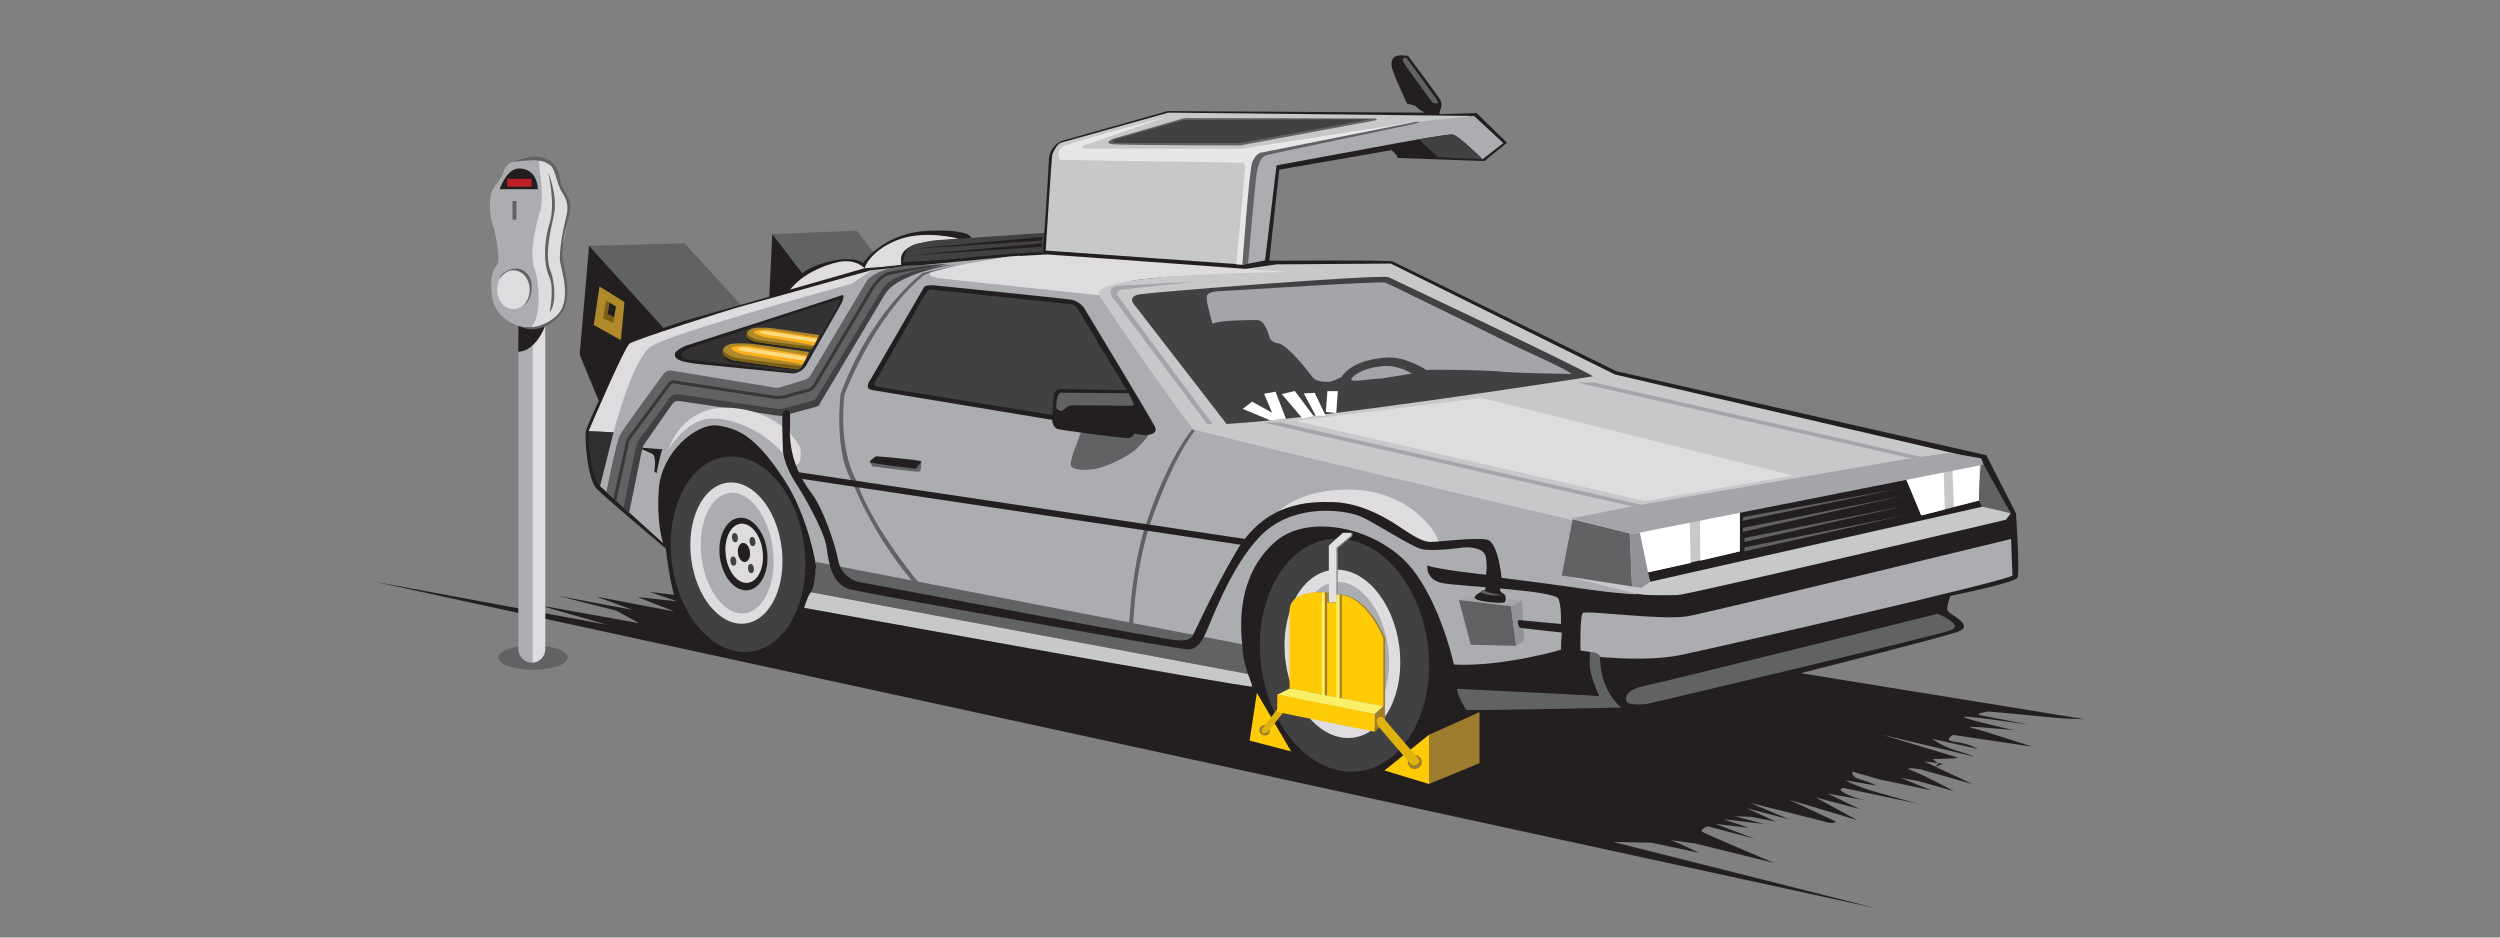 <?xml version="1.0" encoding="utf-8"?>
<!-- Generator: Adobe Illustrator 16.0.0, SVG Export Plug-In . SVG Version: 6.00 Build 0)  -->
<!DOCTYPE svg PUBLIC "-//W3C//DTD SVG 1.1//EN" "http://www.w3.org/Graphics/SVG/1.1/DTD/svg11.dtd">
<svg version="1.1" id="Layer_3" xmlns="http://www.w3.org/2000/svg" xmlns:xlink="http://www.w3.org/1999/xlink" x="0px" y="0px"
	 width="800px" height="300px" viewBox="0 0 800 300" enable-background="new 0 0 800 300" xml:space="preserve">
<rect x="0" y="0" width="800" height="300" fill="#808080" stroke="none"/>
<g>
	<polygon fill="#616264" points="247.125,74.917 274.125,73.792 282.125,84.167 257.875,91.417 	"/>
	<polygon fill="#231F20" points="246.125,95.667 247.125,74.917 259.75,91.417 	"/>
</g>
<g>
	<polygon fill="#616264" points="188.5,78.667 219.083,77.833 237.083,97.583 212,105 	"/>
	<path fill="#231F20" d="M192.167,129.667L185.5,113.5l3-34.833l24,26.5C212.5,105.167,194.5,125.833,192.167,129.667z"/>
	<g>
		<polygon fill="#B0892B" points="191.833,91.667 199.833,96.667 198.667,108.833 190,104 		"/>
		<polygon fill="#7A6017" points="193.947,96.167 197.167,98.06 196.22,103.364 193,101.848 		"/>
		<polygon fill="#231F20" points="195.057,96.917 197.083,98.109 196.487,101.447 194.46,100.493 		"/>
	</g>
</g>
<g>
	<g>
		<path fill="#231F20" d="M252,93.167c0,0,1.833-6.167,11.5-9s12.667,0,12.667,0s6.5-9.833,21.167-10.333s13.5,2.667,13.5,2.667
			l0.333,6.5L277.5,88L252,93.167z"/>
		<path fill="#DEDCDF" d="M276.667,85.833c0,0-2.833-3.167-8.333-2s-12,4.333-15.5,8.833L276.667,85.833z"/>
		<path fill="#DEDCDF" d="M276.667,85.833c0,0,1.333-5.167,10-8.833s20-0.667,20-0.667S295,77.667,293.5,78s-5.333,2-5.167,5v2
			L276.667,85.833z"/>
	</g>
	<g>
		<path fill="#414042" d="M334.333,74.5l-34.5,2.333c0,0-8.833,0.833-9.833,3.5s-1,3.5-1,3.5l45.5-2.167L334.333,74.5z"/>
		<polygon fill="#231F20" points="333.5,75.833 291.667,79.667 333.333,77 		"/>
		<polygon fill="#231F20" points="333.5,77.833 291.667,81.667 333.333,79 		"/>
	</g>
</g>
<path fill="#231F20" d="M213.083,175.583c0,0-19.083-16.083-22.083-19.083s-4-16.084-3.5-18.584s10.75-24.25,13.75-27.5
	s17.75-7.75,17.75-7.75s57-16.25,59.5-16.75c0,0,45.583-5.667,56.583-5.167c5.99,0.272,5.809-1.473,64.167,2.5l9.5,0.167
	c0,0,35.625-0.25,36.875,0.25s71.625,35.125,71.625,35.125l118.375,26.875l9.5,18.625c0,0,1.25,18.75,0.5,20.5
	s-21.5,5.875-21.5,5.875s-1.375,3.5-0.875,4.75s9,4.75,3.25,6.75s-50.25,13.25-50.25,13.25l91,14.75c0,0-7.75-0.25-9.75-0.5
	s-21.25-2-21.25-2s-5,0.75-2.25,1.25s15.25,3,15.25,3s-20-3-20.75-2.5s16,4.25,16,4.25s-17.5-1.75-13.5-0.75s19.25,6,19.25,6
	l-25.25-3.75c0,0-3.5,1.75,0.75,2.25s7.25,2.25,7.25,2.25l-14.75-3.25c0,0,3.5,2.5,7.75,3.75s6,2,6,2l-29.5-7l24,7.25l-0.75,0.25
	l-7.25,0.25l1.75,1.5l-1,1l2.5-1l-6-0.75l15.5,7.25l-16.75-4.75c0,0-6.5-1-2.5,0.5s13.25,6.5,13.25,6.5l-11.5-3.25l-5.5-1l9.75,4
	l-16.5-3.5l-8.75-2.5c0,0-0.5,1.75,2.5,2.5s5.25,2,5.25,2l-10-1.75c0,0,2.25,1.25,5.75,2.5s17.5,5,17.5,5l-23.75-5
	c0,0-2.75,0.25,1,2s7.75,2.25,7.75,2.25l-14-2.5c0,0,2.25,1,4.75,2.25s5.75,2.75,5.75,2.75l-14.25-3.75l13.25,7.25l-21.75-6.5
	c0,0,13,6,14.5,6.75s-1.5,0.75-2.25,0.5s-4.75-1.25-4.75-1.25l-20-5l12.5,5.25l-7.75-2l-5.75-1.5l9.25,4.25l-7.75-1.5l-5.5-0.25
	l9.5,2.5l-13-1.5l8.25,2.75l-10.75-1.25l12.5,4.75l-15-4c0,0-2.75,1-1.75,1.75s23,10,23,10l-25.25-6.25c0,0-9-1.25-7.75-1s9,4,9,4
	l-15.25-3.25l-12.25-0.25l84.25,21.25l-200-43.5l-280.5-61l74.25,13.75l-21.75-6.25l32,5.75l-7.25-4l-18.75-4.75l24,4.5l-11.75-4.25
	l25,4.75l-11.667-4.583l12.583,1.333l-8.833-3l7.833,0.917C215.667,190.333,214,184.333,213.083,175.583z"/>
<path fill="#ABADB0" d="M261.167,181.167c0,0-2.364-15.797-10.333-27.833c-8.167-12.333-13.5-16.167-21.167-17.167
	c-6.856-0.894-18,8.667-18.833,20.167s1.354,17.458,1.354,17.458L192,155.542c0,0,0.542-14.75,3.875-20.75
	s6.208-21.833,11.125-24.75s62.125-19.5,62.125-19.5L279,86.417c0,0,44.667-4.417,47-4.583s26,12.417,26,12.417l29.833,42.417
	L504.167,166l-3.334,17.833c0,0,23.5,5.666,23.167,6.333s-19.333-1.667-21.333-2s-2.5,6.001-2.5,9.167s-0.5,9.666-0.667,10.583
	s-25.167,7.75-34.25,4.75c0,0-5.251-24.499-17.417-34.833S417.5,165.5,408.5,173s-12.5,19.334-11,33.167c0,0,0,1.668-3.333,1.334
	S261,183,261,183L261.167,181.167z"/>
<path fill="#DEDCDF" d="M458.75,174.667c0,0-4-0.25-8-3.25s-22.75-13.25-35.25-8.5c0,0-5.5,1.5-10.75,6.25c0,0,5-12.75,27.5-12.5
	S464.5,177.167,458.75,174.667z"/>
<path fill="#231F20" d="M210.125,151.417c0,0,1.25-6.75,1.875-7.625l-7.833-0.625l4.708,2.125c0,0,1.25,0.875,0.5,5.625
	L210.125,151.417z"/>
<polygon fill="#A3A5A8" points="466.834,192 470,190.792 487,192.167 483.5,194 "/>
<polygon fill="#616264" points="483.5,194 485.167,206.667 470.667,206.333 466.834,192 "/>
<polygon fill="#919396" points="487,192.167 487.75,204.917 485.167,206.667 483.5,194 "/>
<path fill="#231F20" d="M269.5,96.667c0,0,1-2.667-0.167-2.167s-50,16.167-50,16.167s-3.333,1.5-3.333,2.5s-0.5,2.5,7.667,3.333
	s30,3,30,3s2.833,0,4.333-2.667S269.5,96.667,269.5,96.667z"/>
<path fill="#333132" d="M253.625,119l-34.792-4.125c0,0-1.375-0.833-0.625-1.833s4.958-2.5,4.958-2.5l43.542-14.292
	c0,0,2.875-1.208,2.125,0.25s-12,21.698-13.208,22.073S253.625,119,253.625,119z"/>
<path fill="#616264" d="M261.167,179.833c0,0-0.167,7.334-1.667,9.667l139.833,26.166c0,0-1.667-4.5-1.833-9.5L261.167,179.833z"/>
<path fill="#616264" d="M381.5,137.417c0,0-7.5,8.417-14.833,30.417c0,0-4.5,11.834-5.5,35l1.333,0.833c0,0,0-18.5,5.333-35.333
	c0,0,6.667-20.334,14.5-30.5L381.5,137.417z"/>
<path fill="#616264" d="M346,138c0,0-1.5,4.333-2,5.5s-1.5,4.166-1.333,5.333s2.667,1.833,7,1.333s12.167-4.5,14.5-7
	s4.167-4.417,3.167-5S346.667,137.333,346,138z"/>
<path fill="#231F20" d="M295.667,91.917L278.5,121.583c0,0-2.25,2.75,0.667,3.25s87,14.417,87,14.417s4.75,0.083,3.417-2.667
	s-22.75-38.167-22.75-38.167s-1.583-2.083-4-2.5s-43.667-4.583-43.667-4.583S296.25,91,295.667,91.917z"/>
<path fill="#414042" d="M342.25,97.333L298,92.667c0,0-1.083-0.167-2.167,1.833s-15.75,27.667-15.75,27.667s-0.917,1.333,0.75,1.583
	s85.5,13.833,85.5,13.833s2.083,0,0.75-2s-22.25-36.833-22.25-36.833S343.833,97.167,342.25,97.333z"/>
<path fill="#C7C8CA" d="M643.5,164.292c0,0-0.302-0.258-1.875-2.75c-1.419-2.247-7.875-14.5-7.875-14.5l-116.958-27.199l-71.75-35.5
	l-36.5,0.25L397.5,86.167c0,0-47.708,4.176-47.208,5.926s29.75,44,31.75,45.25s122.75,29.5,122.75,29.5l-4.5,17.25l22.75,5.75
	c0,0,8.75,2.25,19.75,0.25s98.5-23,98.5-23L643.5,164.292z"/>
<path fill="#616264" d="M634,147.417l9.5,16.875c0,0-6.5-1.625-9.25-2.125c-3.111-0.565-0.5-0.75-1-2S634,147.417,634,147.417z"/>
<polygon fill="#231F20" points="528,186.167 634.25,162.167 633.25,160.167 615.001,164.917 610,153.417 556.75,163.167 
	556.75,176.417 527.25,183.167 "/>
<path fill="#DEDCDF" d="M279,86.417l-6.5,4.375c0,0-58.25,15.875-64.25,20.125s-11.917,27.417-11.917,27.417l-8-0.333
	c0,0,11.417-26.833,13.167-28.083s31.625-10.75,34.375-11.5S279,86.417,279,86.417z"/>
<path fill="#302E2F" d="M188.333,138l8,0.333c0,0-4.104,16.354-4.271,17.021s-1.396-0.854-2.229-4.188S188.167,141.917,188.333,138z
	"/>
<path fill="#616264" d="M620,196.417c0,0,8.75,3.5,4.25,5.25s-96.75,23.5-96.75,23.5s-6.25,1-7-0.75s0.75-4,6-5
	S620,196.417,620,196.417z"/>
<path fill="#ABADB0" d="M506,195.167c0,0-2.5,13-0.5,14s21,2.75,32,0.5s104.75-23.75,106.5-25.5c0,0-0.5-11.5-0.5-13.25
	s-1.25-0.5-2,0.25s-95.25,24-102.5,24.25S506,193.417,506,195.167z"/>
<path fill="#616264" d="M509,208.667c0,0,3,0,3,1.75s0.25,10.25,6.75,16c0,0-45.5,1-49.5,0.75c0,0-3.25-4.75-3-7.25l45.5,2.75
	C511.75,222.667,507.5,215.667,509,208.667z"/>
<polygon fill="#FFFFFF" points="527.25,183.167 541.001,180.167 540.75,166.917 523.75,169.667 "/>
<polygon fill="#616264" points="522.25,187.667 499.75,184.167 503.25,166.167 521.5,170.667 "/>
<polyline fill="#919396" points="521.5,170.667 522.25,187.667 525.25,188.167 528,186.167 524.75,170.417 522.25,170.917 "/>
<polygon fill="#FFFFFF" points="544,166.417 544.084,179.417 556.75,176.417 556.75,163.167 "/>
<polygon fill="#FFFFFF" points="610,153.417 614.75,164.917 622.334,163 622,150.417 "/>
<polygon fill="#FFFFFF" points="624.75,149.917 625.25,162.167 633.25,160.167 633.5,148.167 "/>
<polygon fill="#A3A5A8" points="522.25,170.917 502.75,165.917 522.75,161.917 609.75,146.917 623.5,144.917 634,146.667 
	634.75,148.667 "/>
<polygon fill="#616264" points="607.25,156.417 558,165.417 557.5,166.667 "/>
<polygon fill="#616264" points="557.75,168.917 557.75,170.167 608.75,158.667 "/>
<polygon fill="#616264" points="558.25,172.167 558.25,173.417 609.25,161.917 "/>
<polygon fill="#616264" points="558.25,175.167 558.25,176.417 609.25,164.917 "/>
<polygon fill="#A3A5A8" points="524.75,161.417 409.5,135.167 404,135.167 524,162.417 "/>
<polygon fill="#A3A5A8" points="625.5,148.667 510.25,122.417 504.75,122.417 624.75,149.667 "/>
<path fill="#A3A5A8" d="M382,90.167l-23,2.5c0,0-2.25,0.25-1.25,2s30.25,41,30.25,41h-1.75L356,95.167c0,0-2.25-3.5,2-3.75
	S382,90.167,382,90.167z"/>
<path fill="#414042" d="M509.75,120.417c0,0-85.75,13.5-117.25,15.25l-29-37.5c0,0-3.5-3.25,1.25-4s74-6.25,79.5-5.5
	C444.25,88.667,505.75,117.667,509.75,120.417z"/>
<path fill="#A3A5A8" d="M502.75,119.667c0,0-18-0.25-22.5-0.75s-22-0.75-23.75-0.5c0,0-6.75-4.5-13-4s-11.5,2.25-14.25,6.25
	c0,0-3,1.5-3.75,1.5s-4.25,0.25-5.5-1.5s-8-10.25-10.75-10.75c0,0-2.5-0.25-3-2s-1.75-5.5-4-5.5s-12.5,0-14.25,1.25
	c0,0-1.75-6.25-1.75-7.25s-1.25-3,4-3.25s51.5-3.25,53-2.75s42.5,20.75,42.5,20.75S503.5,119.167,502.75,119.667z"/>
<path fill="#A3A5A8" d="M441.996,121.129l9.754-1.584c0,0-4.218-2.903-9.49-2.375s-8.7,2.375-9.755,3.959
	C431.451,122.713,438.832,121.129,441.996,121.129z"/>
<path fill="#231F20" d="M367.333,138.167c0,0-3.167,0.417-4.333,0.25c0,0-0.167,1.75-2.25,1.75s-21.25-2.5-22.417-2.917
	s-1.75-2.167-1.667-3.667s0.583-7.5,0.583-7.5s0.5-1.666,2.5-1.583s20.75,0.333,20.75,0.333s2.25-0.333,2.25,1.667l3.667,7.5
	C366.417,134,368.833,135.917,367.333,138.167z"/>
<path fill="#616264" d="M361.167,125.833l-21.667-0.167c0,0-1.5-0.167-1.5,4.917c0,0,0.75,0.917,1.583,0.917s1.917-1.583,2.75-1.75
	s14.75,0.083,16.667,0.083s4.167,0.167,3.833-0.583S361.167,125.833,361.167,125.833z"/>
<path fill="#C7C8CA" d="M257.333,194.5c0,0,1.167-4,2.167-5l139.833,26.166c0,0,1.333,3.166,1.333,4S257.333,194.5,257.333,194.5z"
	/>
<path fill="#616264" d="M294.833,147.667c0,0,0,3-0.583,3.25s-15.083-1.667-15.083-1.667l-0.833-1.417L294.833,147.667z"/>
<path fill="#231F20" d="M280.333,146c0,0-2,1.333-2,1.833S293,150,293,150s1.667-1.833,1.833-2.333S280.333,146,280.333,146z"/>
<g>
	<path fill="#231F20" d="M231.37,113.497c0,0,0.131,2.087,3.297,2.503s20.667,2.542,20.667,2.542s0.458-0.292,0.875-1.208
		S231.37,113.497,231.37,113.497z"/>
	<g>
		<path fill="#B0892B" d="M255.174,118.15c0,0-19.708-2.665-20.543-2.903c-0.835-0.239-3.5-1.333-3.381-2.466
			c0.05-0.474,0.147-1.317,0.596-1.71c0.955-0.835,1.869-0.955,2.625-1.094c0.756-0.14,4.653-0.179,7.159,0.179
			s17.242,2.506,17.242,2.506S256.725,118.15,255.174,118.15z"/>
		<path fill="#FCAF21" d="M258.336,113.735c0,0-18.139-2.967-18.853-3.022c-3.102-0.239-5.456,0.284-5.528,0.755
			c-0.119,0.776,3.381,1.989,5.648,2.228s17.301,2.903,17.301,2.903L258.336,113.735z"/>
		<path fill="#FFDB7F" d="M236.122,111.567c0,0-0.458,0.577,3.918,1.173c3.227,0.44,17.381,2.705,17.381,2.705l0.656-1.253
			l-19.271-2.983C238.807,111.209,237.017,110.911,236.122,111.567z"/>
		<path fill="#7A6017" d="M256.467,117.155c0,0-0.636,1.153-1.432,1.074c-0.796-0.079-20.404-2.903-20.404-2.903
			s-2.744-0.875-3.261-1.829c0,0-0.278-0.478,0-1.393c0,0,1.193,1.988,5.489,2.625S256.467,117.155,256.467,117.155z"/>
	</g>
</g>
<g>
	<path fill="#231F20" d="M239.017,107.886c0,0,0.11,1.754,2.771,2.104c2.66,0.35,17.362,2.135,17.362,2.135s0.385-0.245,0.735-1.015
		C260.235,110.339,239.017,107.886,239.017,107.886z"/>
	<g>
		<path fill="#B0892B" d="M259.016,111.795c0,0-16.557-2.238-17.258-2.439s-2.941-1.12-2.84-2.072
			c0.042-0.398,0.124-1.106,0.501-1.437c0.802-0.702,1.57-0.802,2.206-0.919c0.635-0.117,3.909-0.15,6.014,0.15
			c2.105,0.3,14.485,2.105,14.485,2.105S260.319,111.795,259.016,111.795z"/>
		<path fill="#FCAF21" d="M261.672,108.086c0,0-15.239-2.493-15.839-2.539c-2.606-0.201-4.583,0.238-4.645,0.635
			c-0.1,0.651,2.84,1.67,4.745,1.871c1.904,0.201,14.535,2.439,14.535,2.439L261.672,108.086z"/>
		<path fill="#FFDB7F" d="M243.01,106.265c0,0-0.385,0.485,3.291,0.986c2.711,0.369,14.602,2.271,14.602,2.271l0.552-1.052
			l-16.19-2.506C245.265,105.965,243.762,105.714,243.01,106.265z"/>
		<path fill="#7A6017" d="M260.102,110.96c0,0-0.535,0.969-1.203,0.902c-0.669-0.066-17.142-2.439-17.142-2.439
			s-2.306-0.734-2.74-1.537c0,0-0.233-0.401,0-1.169c0,0,1.003,1.67,4.612,2.205C247.237,109.457,260.102,110.96,260.102,110.96z"/>
	</g>
</g>
<path fill="#231F20" d="M475.375,187.792c0,0,0.188,0.875-0.312,1s-1.125,0.312-1.312,0.75c0,0-1.812,0.75-1.875,1.688
	c0,0-0.062,0.875,4.125,1.375s5.375,0.312,5.625-0.062s0.438-2.375-0.688-2.625c0,0-1.062-0.562-1-1.875
	C479.938,188.042,476.5,187.354,475.375,187.792z"/>
<path fill="#616264" d="M473.75,189.542c0,0,2.5,1.438,7.062,0.875c0,0-5.812-0.688-5.75-1.625
	C475.062,188.792,474.062,189.042,473.75,189.542z"/>
<path fill="#DEDCDF" d="M351.833,94.5L300.167,89c0,0-5.833-1.083-0.5-2.583s22.833-4.25,22.833-4.25s11.5-0.75,12.5-0.75
	s77.75,5.667,77.75,5.667S347.917,87.25,351.833,94.5z"/>
<path fill="#616264" d="M200.188,163.167l-6.125-5.75c0,0,3.021-15.583,4.271-18.083c1.061-2.122,11.125-15.768,14.147-19.849
	c0,0,0.467-0.519,1.061-0.756c0.625-0.25,1.292-0.149,1.292-0.149l32.643,5.364c0,0,0.836,0.202,1.357,0.161
	s1.298-0.333,1.298-0.333l7.014-2.125c0,0,0.944-0.294,1.458-0.688c0.625-0.479,0.875-1.042,0.875-1.042l18.021-30.25
	c0,0,2.667-3.667,12.5-4.667c0,0,13.833-0.667,12-0.333S289.167,88,288.333,88.5s-4.5,3.5-4.5,3.5l-22.667,36.667l-10.833,3
	L215.667,127l-11.333,15.5L200.188,163.167z"/>
<path fill="#414042" d="M201.312,164.104l3.911-19.099c0,0,0.36-1.734,0.527-2.13s0.902-1.454,0.902-1.454l7.91-11.338
	c0,0,1.042-1.521,1.521-1.646c0.689-0.18,2-0.021,2-0.021l29.682,4.434c0,0,1.797,0.27,2.25,0.238s1.778-0.401,1.778-0.401
	l8.505-2.276c0,0,1.154-0.275,1.513-0.51c0.448-0.292,0.988-1.525,0.988-1.525l20.033-33.647c0,0,0.5-0.792,0.792-1.167
	s0.577-0.821,1.25-1.438c2.479-2.271,9.034-5.785,20.625-7.458c0,0-14.223,0.883-21.042,5.583c-0.42,0.29-0.917,0.708-1.208,1.042
	s-0.766,1.001-0.766,1.001l-20.879,34.435c0,0-0.379,0.866-0.777,1.096c-0.406,0.234-1.144,0.485-1.144,0.485l-8.477,2.278
	c0,0-0.947,0.32-1.536,0.314s-1.616-0.144-1.616-0.144l-30.389-4.507c0,0-0.829-0.159-1.979,0.021
	c-0.667,0.104-1.792,1.625-1.792,1.625l-9.084,12.378c0,0-0.663,0.908-0.937,1.664c-0.354,0.979-0.542,1.938-0.542,1.938
	l-3.833,18.729L201.312,164.104z"/>
<path fill="#DEDCDF" d="M213.833,144c0,0,5.333-9.333,13-10s18.333,4.333,24.167,11.667s5.334-0.667,5.167-2
	s-6.5-12.167-22.333-13.167S213.833,144,213.833,144z"/>
<g>
	
		<ellipse transform="matrix(0.992 -0.126 0.126 0.992 -20.463 31.167)" fill="#414042" cx="236.182" cy="177.372" rx="21.345" ry="31.417"/>
	
		<ellipse transform="matrix(0.992 -0.126 0.126 0.992 -20.422 31.1)" fill="#DEDCDF" cx="235.653" cy="176.998" rx="14.584" ry="22.704"/>
	
		<ellipse transform="matrix(0.992 -0.126 0.126 0.992 -20.426 31.142)" fill="#ABADB0" cx="235.903" cy="176.999" rx="11.484" ry="19.405"/>
	
		<ellipse transform="matrix(0.992 -0.126 0.126 0.992 -20.447 31.399)" fill="#231F20" cx="237.916" cy="177.284" rx="7.617" ry="11.672"/>
	
		<ellipse transform="matrix(0.992 -0.126 0.126 0.992 -20.416 31.431)" fill="#DEDCDF" cx="238.157" cy="177.042" rx="5.938" ry="9.526"/>
	
		<ellipse transform="matrix(0.992 -0.126 0.126 0.992 -20.374 31.394)" fill="#231F20" cx="238.064" cy="176.809" rx="1.938" ry="3.072"/>
	
		<ellipse transform="matrix(0.992 -0.126 0.126 0.992 -19.813 31.025)" fill="#414042" cx="235.191" cy="172.035" rx="0.941" ry="1.497"/>
	
		<ellipse transform="matrix(0.992 -0.126 0.126 0.992 -21.017 31.75)" fill="#414042" cx="240.316" cy="181.91" rx="0.941" ry="1.497"/>
	
		<ellipse transform="matrix(0.992 -0.126 0.126 0.992 -20.763 31.022)" fill="#414042" cx="234.691" cy="179.535" rx="0.941" ry="1.497"/>
	
		<ellipse transform="matrix(0.992 -0.126 0.126 0.992 -19.926 31.744)" fill="#414042" cx="240.816" cy="173.285" rx="0.941" ry="1.497"/>
</g>
<g>
	
		<ellipse transform="matrix(0.992 -0.126 0.126 0.992 -22.986 55.87)" fill="#414042" cx="430.245" cy="209.678" rx="26.869" ry="37.427"/>
	
		<ellipse transform="matrix(0.992 -0.126 0.126 0.992 -22.939 55.793)" fill="#DEDCDF" cx="429.581" cy="209.236" rx="18.358" ry="27.048"/>
	<path fill="#ABADB0" d="M444.235,207.414c1.61,12.668-3.509,23.75-11.427,24.753c-7.92,1.006-15.645-8.443-17.252-21.109
		c-1.608-12.667,3.51-23.75,11.429-24.755C434.905,185.297,442.627,194.748,444.235,207.414z"/>
	
		<ellipse transform="matrix(0.992 -0.126 0.126 0.992 -22.965 56.177)" fill="#616264" cx="432.425" cy="209.559" rx="9.588" ry="13.905"/>
	
		<ellipse transform="matrix(0.992 -0.126 0.126 0.992 -22.91 56.164)" fill="#DEDCDF" cx="432.731" cy="209.267" rx="7.475" ry="11.35"/>
	
		<ellipse transform="matrix(0.992 -0.126 0.126 0.992 -22.893 56.2)" fill="#231F20" cx="432.616" cy="208.991" rx="2.44" ry="3.66"/>
	
		<ellipse transform="matrix(0.992 -0.126 0.126 0.992 -22.224 55.755)" fill="#414042" cx="429.042" cy="203.323" rx="1.184" ry="1.782"/>
	
		<ellipse transform="matrix(0.992 -0.126 0.126 0.992 -23.645 56.628)" fill="#414042" cx="435.407" cy="215.054" rx="1.185" ry="1.784"/>
	
		<ellipse transform="matrix(0.992 -0.126 0.126 0.992 -23.342 55.692)" fill="#414042" cx="428.351" cy="212.269" rx="1.185" ry="1.784"/>
	<path fill="#414042" d="M437.282,204.618c0.124,0.977-0.301,1.834-0.949,1.917c-0.65,0.081-1.278-0.643-1.402-1.619
		c-0.122-0.978,0.303-1.837,0.951-1.919C436.532,202.915,437.158,203.639,437.282,204.618z"/>
</g>
<g>
	<polygon fill="#828487" points="425.646,193.042 425.646,174.792 430.146,170.51 432.812,170.51 432.75,171.593 428.073,175.448 
		428.073,193.031 	"/>
	<polygon fill="#E0E1E2" points="425.229,192.833 425.229,174.584 429.709,170.51 432.375,170.51 432.333,171.385 427.656,175.24 
		427.656,192.823 	"/>
</g>
<g>
	<polygon fill="#FFCA06" points="413.155,240.45 402.201,221.699 399.877,236.991 	"/>
	<circle fill="#9E7E2E" cx="404.688" cy="233.667" r="1.688"/>
	<path fill="#DFB20C" d="M410.688,224.292l-6.75,8.938c0,0-0.312,1-0.062,1.188s1.062,0.438,1.812-0.25s6.5-8.25,6.5-8.25
		s0.375-1.125-0.062-1.5S410.875,223.917,410.688,224.292z"/>
</g>
<g>
	<path fill="#9E7E2E" d="M443.229,226v-21.834c0,0-5.5-13.833-14.5-13.833v2.5h-3.5v-3.167c0,0-12-1.499-12,5.834s0,24.833,0,24.833
		L443.229,226z"/>
	<path fill="#FFCA06" d="M442.667,226v-21.834c0,0-5.5-13.833-14.5-13.833v2.5h-3.5v-3.167c0,0-12-1.499-12,5.834s0,24.833,0,24.833
		L442.667,226z"/>
	<rect x="428.438" y="190.292" fill="#9E7E2E" width="0.938" height="33.312"/>
	<rect x="423.87" y="189.604" fill="#9E7E2E" width="0.802" height="34.062"/>
	<polygon fill="#FAF067" points="412.667,220.333 408.667,222.333 439.833,228.5 442.667,226 	"/>
	<polygon fill="#FFCA06" points="408.75,222.249 408.667,227.833 439.916,234.167 440.041,228.499 	"/>
	<polygon fill="#9E7E2E" points="443.188,231.23 439.916,234.167 439.916,228.416 443.188,225.479 	"/>
	<rect x="423" y="189.604" fill="#FAF067" width="0.875" height="34.125"/>
	<rect x="427.625" y="190.292" fill="#FAF067" width="1.062" height="33.562"/>
</g>
<g>
	<polygon fill="#9E7E2E" points="473.44,227.88 457.273,235.13 457.273,250.88 473.44,244.214 	"/>
	<polygon fill="#FFCA06" points="457.273,235.13 443.023,246.547 457.273,250.88 	"/>
	<circle fill="#9E7E2E" cx="452.731" cy="243.838" r="2.25"/>
	<path fill="#DFB20C" d="M451.606,244.714l-10.666-12.417c0,0-0.751-1.917-0.084-2.5s1.583-0.584,2,0.083
		s10.834,12.667,10.834,12.667s0.75,1.083,0.333,1.583S452.439,245.298,451.606,244.714z"/>
</g>
<polygon fill="#DEDCDF" points="414.333,134.667 526.333,160.333 573.75,152.167 474,127.333 "/>
<polygon fill="#FFFFFF" points="410.688,134.104 400.667,128.521 397.667,130.854 406.501,134.521 "/>
<polygon fill="#FFFFFF" points="411.5,134 408.167,125.333 404.5,126 407.938,134.104 "/>
<polygon fill="#FFFFFF" points="416.833,133.937 410.166,126.104 414.333,125.104 420.333,133.104 "/>
<polygon fill="#FFFFFF" points="421.042,133.042 417.209,125.875 420.709,125.708 424.209,133.042 "/>
<polygon fill="#FFFFFF" points="424.271,131.818 424.771,125.167 428.104,125.167 427.604,132.188 "/>
<g>
	<path fill="#393839" d="M197.172,160.338l-0.859-0.781l4.033-18.414c0.04-0.12,0.476-1.243,1.025-1.885
		c0.387-0.451,8.277-11.082,12.395-16.64l0,0c-0.005,0,0.663-1.173,2.25-0.859c1.224,0.245,31.421,4.784,31.726,4.829
		c0.032,0.006,1.756,0.307,3.282-0.151c1.655-0.497,7.676-2.103,7.931-2.17l0,0c-0.001,0,0.751-0.256,1.53-1.601
		c0.907-1.568,17.75-29.886,17.919-30.171c0.096-0.172,2.546-4.513,5.626-5.393c2.913-0.832,17.005-2.437,17.595-2.529l1.625-0.078
		c-0.144,0.022-16.092,2.754-18.946,3.569c-2.682,0.766-5.011,4.888-5.034,4.93c-0.177,0.298-17.016,28.61-17.92,30.173
		c-0.991,1.712-2.021,2.034-2.135,2.065c-0.065,0.018-6.264,1.671-7.904,2.163c-1.761,0.527-3.654,0.193-3.733,0.18
		c-1.231-0.185-30.511-4.586-31.759-4.835c-0.878-0.174-1.209,0.41-1.213,0.416c-0.524,0.716-11.971,16.163-12.476,16.753
		c-0.363,0.423-0.722,1.242-0.83,1.521L197.172,160.338z"/>
</g>
<g>
	<path fill="#231F20" d="M406.125,83.917l3.25-29.625l35.875-6.25c0,0,2.125,1.75,2,2.5l27.75,1l7.25-5.875l-9.75-9.5l-11.875,0.375
		l0.125-1c0,0,1.125-2,0.125-3.625s-10.25-14-10.25-14s-3.5-0.75-4.625,0.5c0,0-1.25,1.125-0.5,3.625s4.75,11.125,4.75,11.125
		s2.75,0.5,3.125,1.125s2.5,1.75,2.5,1.75l-82.25-0.5L339.5,45.167c0,0-3.75,1.625-3.875,6.125s-1.875,29.5-1.875,29.5l65.25,5
		L406.125,83.917z"/>
	<path fill="#C7C8CA" d="M334.625,80.167c0,0,1.875-30,2.125-30.75s1.5-3.375,2.75-3.75s34.375-9.625,34.375-9.625l97.812,1.062
		c0,0-66.562,11.312-68.812,12.938s-4,24.125-4.5,27.75s-0.5,6.875-0.5,6.875L334.625,80.167z"/>
	<path fill="#616264" d="M377.938,38.104l-21.812,6.312c0,0-3.312,1.438,0.062,1.75s40.688,0.375,40.688,0.375l43.438-8.062
		c0,0,0.75-0.5-0.375-0.562s-60.062-0.125-60.062-0.125S378.562,37.792,377.938,38.104z"/>
	<path fill="#E6E7E8" d="M395.625,84.604l2.875-31.188c0,0,0-1.375-1.375-1.375s-58-0.875-58-0.875s-1.625-2.875,1.25-4.375
		s32.5-9.312,32.5-9.312l-26.188,9.125c0,0-1.312,0.938,0.938,0.938s49.25,0.125,49.25,0.125l56.188-8.688L403,49.167
		c0,0-2.375,1.875-2.625,5.125s-2.812,30.375-2.812,30.375L395.625,84.604z"/>
	<path fill="#ABADB0" d="M397.875,84.667l3.75-31.5c0,0,0.812-3.062,3.438-3.812s49.188-10.438,49.188-10.438l17.438-1.812
		l9.375,8.688l-6.688,5.188c0,0-7.625-7.688-9.5-7.938s-21.125,3.375-21.125,3.375l-35.25,6.5l-3.688,30.438L397.875,84.667z"/>
	<path fill="#414042" d="M474.375,50.979l-14.25-0.688l-6-5.625c0,0,10.34-1.812,10.75-1.625
		C467.625,44.292,474.375,50.979,474.375,50.979z"/>
	<path fill="#414042" d="M378.625,38.417l-22,6.25c0,0-2,1.125,1.5,1.125s38.625,0,38.625,0l41.5-7.625L378.625,38.417z"/>
	<path fill="#616264" d="M397.562,84.667c0,0,2.188-30.562,3.188-32.875s2.438-2.875,2.438-2.875l49.875-9.938
		c0,0,2.875-0.125-0.875,0.75s-46.625,9.625-47.312,10.062s-2.25,1.125-2.938,7.25s-2.562,27.375-2.562,27.375L397.562,84.667z"/>
	<path fill="#616264" d="M450.125,18.542c0,0-2-0.375-1,1.375s9.375,13,9.375,13s2.75,1,1.125-1.25S450.125,18.542,450.125,18.542z"
		/>
</g>
<path fill="#616264" d="M298.25,87l10.25-2.667l-13.25,3c0,0-16.25,11.833-26.25,38.667c0,0-2.333,18.833,3.833,28.333
	c0,0,7.167,19.667,24.333,37.5h1.333c0,0-18.833-21-24.333-37.833c0,0-5.833-8.834-4-27.5c0,0,8.833-24.5,25.5-38.5L298.25,87z"/>
<path fill="#231F20" d="M250.417,132.333c-0.25,1.167,0.083,10.917,0.083,10.917s-0.333,4.583,4.5,11.917
	c1.762,2.673,8.75,14.5,9.5,20s1.833,11.917,7.583,13.417S378,207.833,380,207.833s4-0.833,6.25-6.167
	c2.782-6.596,10.25-26,20.75-33.25s24.375-5,28.75-3s15.5,9.25,19,10.25s13.75-0.5,13.75-0.5s6.5-0.5,7,3.25s0,5.5,0,5.5
	s-16.25-1.75-18.75-3c0,0-0.75,4.75,5.25,5.75s35.75,2.25,36.75,5s0.75,8,0.75,8s-11.633-1.048-13.25-1.25
	c-1-0.125-0.5,2.312,0.375,2.5s13.125,1.5,13.125,1.5l-0.25,5.5c0,0-18.5,5.5-34.25,4.75c0,0,1.625,4.75,0.875,7.75l45.625,2.25
	c0,0-4.25-8.75-3-12.5l0.25-1.5l-3.25-0.5c0,0-0.25-11,0.75-12s25.75,2.5,33.75,1s103.812-24.812,103.812-24.812l-0.5-8.312
	l-1.354,2.199c0,0-102.208,24.176-105.458,24.176s-12.75,0.5-28.25-1.75s-28-3.75-28-3.75s-1-11.5-4.75-12.25s-15.25,0.75-18,0.75
	s-6.25-2.5-8.25-3.75s-11.875-8.75-23-9c-7.748-0.174-21.596-0.027-31,16c-8.167,13.917-13.046,25.755-14.167,27.167
	c-1.917,2.417-8.667,0.333-19.333-1.417c-10.597-1.738-87.5-16.25-87.5-16.25s-5.25-1.25-6.25-6.75s-5-16.833-8.333-21.25
	c-3.303-4.376-7-10.667-7.167-19.75c0,0,0.25-6-0.083-6.75S250.667,131.167,250.417,132.333z"/>
<polygon fill="#231F20" points="398.167,174.5 255,153 254.833,151 399.167,172.583 "/>
<g>
	<g>
		<ellipse fill="#616264" cx="170.584" cy="210.417" rx="11.083" ry="3.917"/>
		<path fill="#ABADB0" d="M174.5,207.729c0,2.382-1.931,4.312-4.312,4.312l0,0c-2.382,0-4.312-1.931-4.312-4.312v-104.25
			c0-2.382,1.931-4.312,4.312-4.312l0,0c2.382,0,4.312,1.931,4.312,4.312V207.729z"/>
		<path fill="#DEDCDF" d="M170.458,212.01c2.233-0.163,4-2.007,4-4.281v-104.25c0-0.853-0.255-1.643-0.683-2.312h-3.317V212.01z"/>
		<path fill="#231F20" d="M174.333,104.583c0,0-2.833,7.75-8.5,8l0.042-9.104C165.875,103.479,174.5,100.333,174.333,104.583z"/>
	</g>
	<g>
		<path fill="#ABADB0" d="M169,105.042c0,0-10.75-1.125-11.625-10.875s2.125-7.875,2.125-11.125s-1-8.75-1.75-10.75
			s-2.375-10.5,1.375-13.625c0,0,1.75-2.562,1.875-3.188s0.75-4.688,8.875-5.188c7.236-0.445,8.25,4,8.25,4.875
			s0.375,3.875,0.875,4.75s3.75,3.75,2.875,9s-3.25,12.875-2,15.375S185.875,104.542,169,105.042z"/>
		<path fill="#DEDCDF" d="M179.375,80.917c0.375-2.5,3.75-13,2.25-16c-0.704-1.407-1.43-2.753-2.034-3.947
			c-0.551-2.489-2.417-6.896-2.841-7.428c-0.387-0.484-4.125-2.75-4.125-2.5c0,0-0.096,2.529-0.049,2.806
			c0.32,1.89,1.498,9.536,0.299,13.569C171.5,72.042,169.25,80.792,171,85.792s2.25,16.25-1.25,19.125c0,0,7.5-1.25,10.125-6.125
			s1.125-10,0.25-13.375C180.125,85.417,179,83.417,179.375,80.917z"/>
		<path fill="#231F20" d="M172.125,60.542h-12.25c0,0,2.25-6.625,6.125-6.625S171.875,56.542,172.125,60.542z"/>
		<path fill="#616264" d="M175.375,55.042c0,0,3.25,7.625,1.875,13.75c-1.415,6.301-2.875,13.125-1.125,17.75
			s1.75,11.25-0.25,13.375c0,0,1.625-7.75-0.125-11.375s-1.875-10.875,0.125-17.125S175.375,55.042,175.375,55.042z"/>
		<rect x="162.312" y="57.229" fill="#BE2026" width="7.812" height="2.5"/>
		<rect x="164" y="64.292" fill="#616264" width="1.25" height="6"/>
		<path fill="#616264" d="M160.043,89.47c0,0,3.137-2.323,4.991-2.323c2.852,0,6.559,6.421,2.424,10.52c0,0,2.709-0.955,2.709-6.011
			c0-3.962-2.977-5.585-4.563-5.738C164.178,85.781,159.758,87.01,160.043,89.47z"/>
		<ellipse fill="#DEDCDF" cx="164.292" cy="92.708" rx="5.208" ry="6.208"/>
		<path fill="#616264" d="M163.688,51.854c0,0,3.688-0.438,6.562-0.562c3.039-0.132,5.75,0.875,6.5,2.25s1.5,4.125,1.5,4.125
			s0.75,2.625,1.625,3.875s2.375,3.625,1.375,7.5s-2.5,11.75-2,14.75s3.875,12.75-1.25,17.375s-9.625,3.375-11.125,3.375
			c0,0,3.25,2.375,9-0.875s7.125-9.25,4.25-20c0,0-0.5-3.625,0.375-7.875s2.875-9.375,1.5-12.25s-2.403-3.639-2.875-6.625
			C178.375,52.167,174.562,47.479,163.688,51.854z"/>
	</g>
</g>
</svg>
